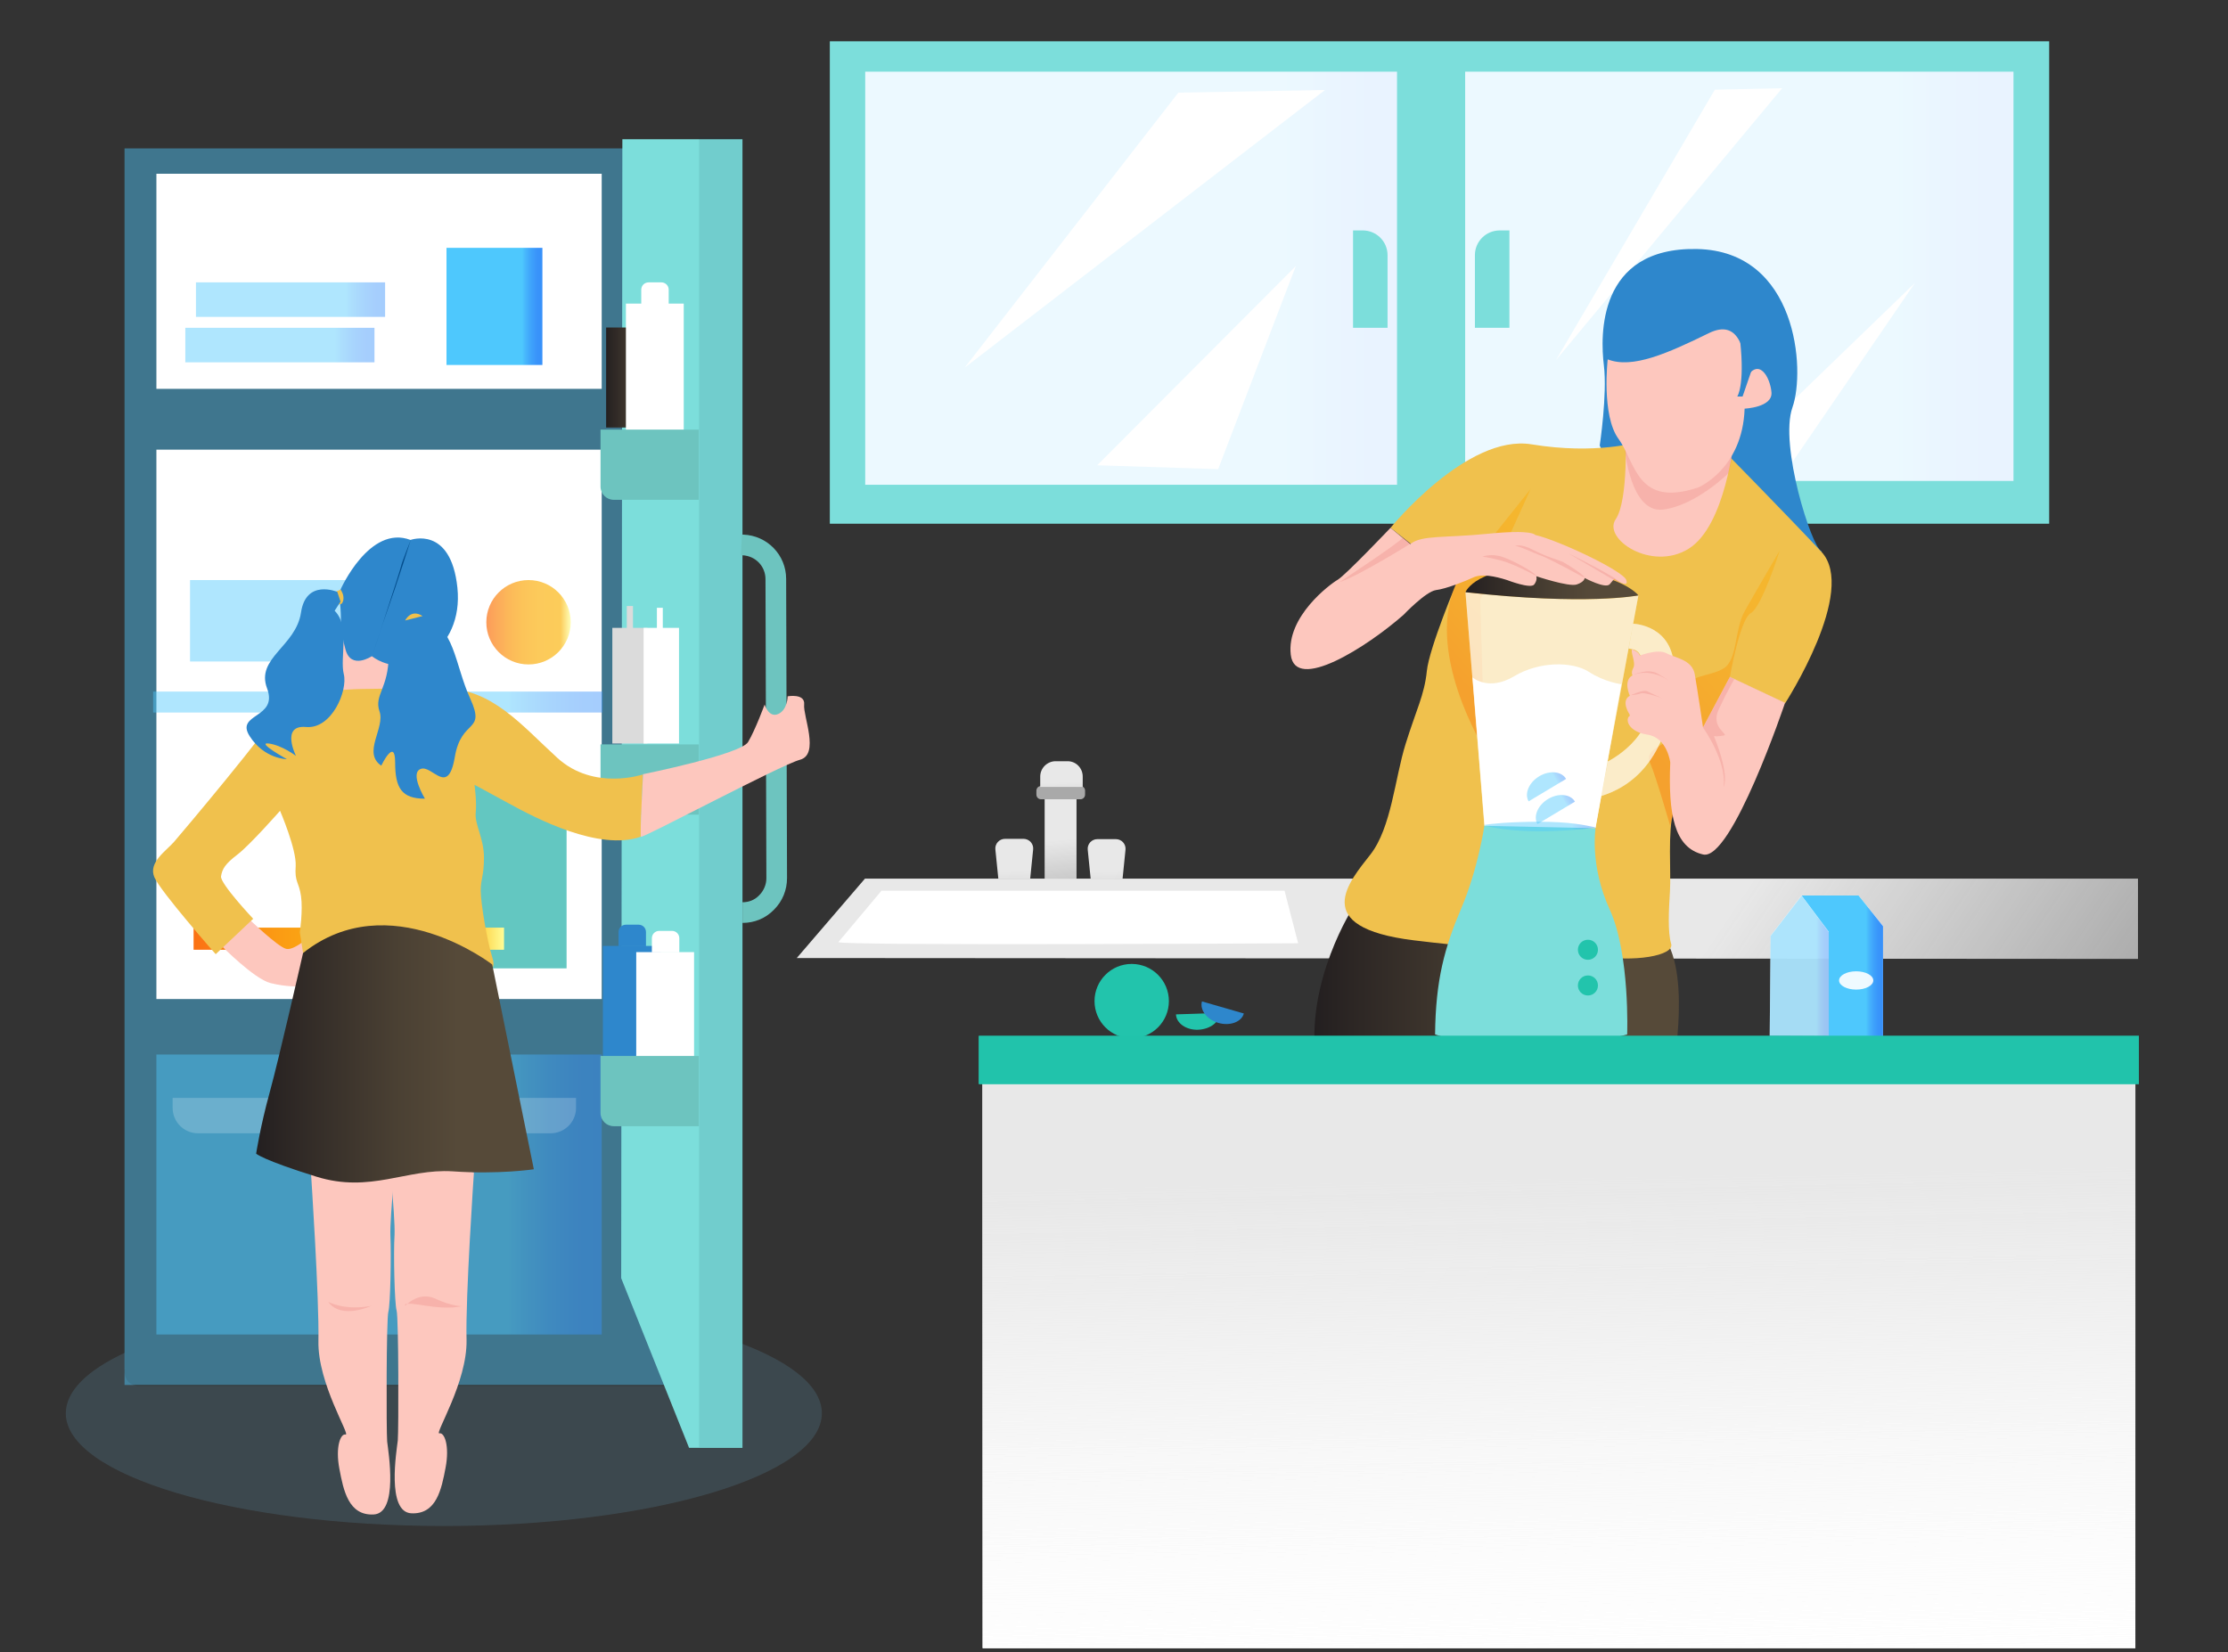 <svg xmlns="http://www.w3.org/2000/svg" id="Layer_1" x="0" y="0" viewBox="0 0 755 560" xml:space="preserve"><rect x="0" y="0" width="755" height="560" fill="#333333" stroke="none"/><style>.st2{fill:#7cdedb}.st3{fill:#fff}.st8{fill:#2e87cc}.st9{fill:#f0c14d}.st12{fill:#fdc7be}.st13{opacity:.45;fill:#fff}.st16{opacity:.24;fill:#e6746f;enable-background:new}.st17{fill:#22c4ac}.st23{fill:#6dc4bf}.st30{opacity:.91;fill:#fff}</style><path d="M246.3 453.6c.2 3 .3 6 .3 9.1 1.2 2.9-.2 7-4.3 7H46.9c-3.6 0-5.1-3.2-4.6-6v-5.2c-12.7 5.9-20 13-20 20.5 0 21.1 57.4 38.2 128.1 38.2 70.8 0 128.1-17.1 128.1-38.2 0-9.8-12.2-18.7-32.2-25.4z" opacity=".19" fill="#67a3c7"></path><linearGradient id="SVGID_1_" gradientUnits="userSpaceOnUse" x1="557.541" y1="351.78" x2="840.13" y2="541.622"><stop offset="0" stop-color="#e8e8e8"></stop><stop offset=".507" stop-color="#f6f6f6" stop-opacity=".491"></stop><stop offset=".997" stop-color="#fff" stop-opacity="0"></stop></linearGradient><path fill="url(#SVGID_1_)" d="M724.5 325l-454.5-.3 23.1-26.9h431.4z"></path><path class="st2" d="M281.2 14h413.2v163.5H281.2z"></path><path class="st3" d="M293.2 24.3h180.2v140H293.2z"></path><linearGradient id="SVGID_2_" gradientUnits="userSpaceOnUse" x1="293.228" y1="94.318" x2="473.471" y2="94.318"><stop offset=".788" stop-color="#4ec8fd"></stop><stop offset=".827" stop-color="#47b6fc"></stop><stop offset=".887" stop-color="#3ea1fb"></stop><stop offset=".945" stop-color="#3994fa"></stop><stop offset="1" stop-color="#3790fa"></stop></linearGradient><path opacity=".11" fill="url(#SVGID_2_)" d="M293.2 24.3h180.2v140H293.2z"></path><path class="st3" d="M496.5 24.3h185.8V163H496.5z"></path><linearGradient id="SVGID_3_" gradientUnits="userSpaceOnUse" x1="496.465" y1="93.66" x2="682.269" y2="93.66"><stop offset=".788" stop-color="#4ec8fd"></stop><stop offset=".827" stop-color="#47b6fc"></stop><stop offset=".887" stop-color="#3ea1fb"></stop><stop offset=".945" stop-color="#3994fa"></stop><stop offset="1" stop-color="#3790fa"></stop></linearGradient><path opacity=".11" fill="url(#SVGID_3_)" d="M496.5 24.3h185.8V163H496.5z"></path><path class="st3" d="M399.3 31.4l-72.4 93.2L449 30.5zm-27.5 126.3l67.3-67.5-26.3 68.8zM581.1 30.4L527.3 122l76.6-92.1zm25.6 127.2l42.2-61.7-65 62.8z"></path><linearGradient id="SVGID_4_" gradientUnits="userSpaceOnUse" x1="70.499" y1="259.979" x2="304.606" y2="259.369"><stop offset=".788" stop-color="#4ec8fd"></stop><stop offset=".827" stop-color="#47b6fc"></stop><stop offset=".887" stop-color="#3ea1fb"></stop><stop offset=".945" stop-color="#3994fa"></stop><stop offset="1" stop-color="#3790fa"></stop></linearGradient><path opacity=".45" fill="url(#SVGID_4_)" d="M42.2 50.3h187.1v419.1H42.2z"></path><linearGradient id="SVGID_5_" gradientUnits="userSpaceOnUse" x1="445.423" y1="340.214" x2="568.944" y2="340.214"><stop offset="0" stop-color="#231f20"></stop><stop offset=".1" stop-color="#2c2624"></stop><stop offset=".502" stop-color="#4a4033"></stop><stop offset=".728" stop-color="#564a39"></stop></linearGradient><path d="M458.7 307.3s-16.6 25.4-12.7 52.3c3.9 26.9 120.3 6.4 120.3 6.4s7.3-34.7-2.4-48.4c-9.8-13.7-105.2-10.3-105.2-10.3z" fill="url(#SVGID_5_)"></path><path class="st8" d="M542.1 151s2.6-17.3 1.4-27.2c-1.2-9.8-2.3-40.1 31.6-39.4s36.8 41 32.3 53.7c-4.5 12.7 6.5 47.3 9.8 48.7S566.8 206 566.8 206l-24.7-55z"></path><path class="st9" d="M555.2 149.8s-14.3 4.4-36.2.8c-21.9-3.6-47.8 28.3-47.8 28.3l22.7 17.9s-9.6 22.7-10.4 30.7c-.8 8-3.6 13.1-7.2 24.7-3.6 11.5-4.8 28.3-11.9 37.4s-21.1 24.7 14.7 29.1c35.8 4.4 49 2.8 61.7 5.2s26.7 0 25.5-4c-1.2-4-.8-11.5-.4-17.9.4-6.4-.8-20.3 1.2-27.1 2-6.8 10.8-30.7 13.1-33.8 2.4-3.2 6-11.5 6-11.5l18.7 8.8s24.7-38.2 12.3-51.4c-12.3-13.1-34.2-35.4-34.2-35.4l-27.8-1.8z"></path><linearGradient id="SVGID_6_" gradientUnits="userSpaceOnUse" x1="559.899" y1="254.856" x2="662.557" y2="164.611"><stop offset="0" stop-color="#fd7101"></stop><stop offset=".225" stop-color="#fd8e01"></stop><stop offset=".458" stop-color="#fda400"></stop><stop offset=".68" stop-color="#fdb100"></stop><stop offset=".88" stop-color="#fdb600"></stop><stop offset="1" stop-color="#fffd8d"></stop></linearGradient><path d="M586.2 229.5s3.4-19.7 7.1-21.7c3.7-2 9.8-21.2 9.8-21.2s-8.1 13.8-11.8 20.4c-3.7 6.5-2.4 16.7-7.3 19.6-4.9 2.9-12.6 2-12.6 7.7s.4 12.2-3.3 15.1c-3.7 2.9-11 4.5-9 9S566 280 566 280s.4-3.7 2.9-7.3c2.4-3.9 17.3-43.2 17.3-43.2z" opacity=".4" fill="url(#SVGID_6_)"></path><linearGradient id="SVGID_7_" gradientUnits="userSpaceOnUse" x1="491.572" y1="226.782" x2="571.872" y2="156.191"><stop offset="0" stop-color="#fd7101"></stop><stop offset=".225" stop-color="#fd8e01"></stop><stop offset=".458" stop-color="#fda400"></stop><stop offset=".68" stop-color="#fdb100"></stop><stop offset=".88" stop-color="#fdb600"></stop><stop offset="1" stop-color="#fffd8d"></stop></linearGradient><path d="M493.9 196.8l24.8-31.1-17.1 37.6 1.5 50.7s-21-33.6-9.2-57.2z" opacity=".4" fill="url(#SVGID_7_)"></path><path class="st3" d="M499 229.6s5.4 4.8 14.1-.4 19.9-5 25.3-1.5c5.4 3.5 11 4.2 11 4.2l-8.7 48.7s-24.2 2.4-37.6-.7l-4.1-50.3z"></path><path class="st12" d="M550.8 145.9s1.2 23.5-3.3 30.1 12.1 17.8 24.7 10 15.4-37.2 15.4-37.2l-36.8-2.9z"></path><path class="st13" d="M496.6 200.7s38 4.6 58.6 1.1l-14.6 78.8s-22.7 3.2-37.6-.7l-6.4-79.2z"></path><path class="st13" d="M553.4 211.4s13.7.3 13.9 15.4c.2 15.1-4.4 36.7-24.7 43l2.2-11.7s16.4-8 14.1-22.8c-2.3-14.9-3.3-14.9-7-15.5l1.5-8.4z"></path><path class="st13" d="M496.6 200.7s38 4.6 58.6 1.1l-14.6 78.8s-22.7 3.2-37.6-.7l-6.4-79.2z"></path><path class="st2" d="M503 279.9s-2.1 14.5-7.8 27.9c-5.7 13.4-8.7 24.3-8.9 42.8 0 0 28.2 9.9 65.1 0 0 0 1-27.2-5.9-42.3-6.9-15.1-4.8-27.6-4.8-27.6l-37.7-.8z"></path><linearGradient id="SVGID_8_" gradientUnits="userSpaceOnUse" x1="496.633" y1="197.763" x2="555.229" y2="197.763"><stop offset="0" stop-color="#231f20"></stop><stop offset=".1" stop-color="#2c2624"></stop><stop offset=".502" stop-color="#4a4033"></stop><stop offset=".728" stop-color="#564a39"></stop></linearGradient><path d="M496.6 200.7s3.7-9.4 28.4-8c24.7 1.4 30.2 9.1 30.2 9.1s-17.8 3.5-58.6-1.1z" fill="url(#SVGID_8_)"></path><linearGradient id="SVGID_9_" gradientUnits="userSpaceOnUse" x1="502.896" y1="280.193" x2="540.681" y2="280.193"><stop offset=".788" stop-color="#4ec8fd"></stop><stop offset=".827" stop-color="#47b6fc"></stop><stop offset=".887" stop-color="#3ea1fb"></stop><stop offset=".945" stop-color="#3994fa"></stop><stop offset="1" stop-color="#3790fa"></stop></linearGradient><path d="M502.9 279.6l.1.2c14.9 3.9 37.6.7 37.6.7v-.1c-3.4-.7-8.4-1.9-19.5-1.9-10.5.1-15.7.7-18.2 1.1z" opacity=".45" fill="url(#SVGID_9_)"></path><path class="st13" d="M553.4 211.4s13.7.3 13.9 15.4c.2 15.1-4.4 36.7-24.7 43l2.2-11.7s16.4-8 14.1-22.8c-2.3-14.9-3.3-14.9-7-15.5l1.5-8.4z"></path><path class="st12" d="M552.3 242.6c-1.7 1-.7 5.4 6 6.4s7.7 9.4 7.7 9.4c-.7 17.5 1.3 28.9 11.1 31.2 9.7 2.4 27.8-51.4 27.8-51.4l-18.7-8.8-9.1 17.1s-1.9-12.9-2.8-18c-.9-5-6.7-5.5-9.6-7.1s-9 .8-9 .8c-.4-1.4-2.6-2.1-2.6-2.1-.7.7 1.3 4.5.4 6.2-.9 1.7-.3 2.6-.3 2.6-3.3 1.8-.9 6.9-.9 6.9-3.2 1.8-.1 6.3-.1 6.3m-81-63.2s-15.3 16.1-17.9 17.6-17.4 12.5-15.9 25.4c1.5 12.9 25.8-2.6 38.2-13.5 0 0 7.5-7.9 11-8.4 3.4-.4 9.9-3 12.7-4.3s7.3-.4 11.4.9c0 0 8 3.1 9.2 1.5s.7-2.8.7-2.8 11 3.7 13.7 2.8c2.7-.9 2.7-2.2 2.7-2.2s7.1 3.8 8.5 2.1l1.5-1.8s5.2 3.5 4.1.4c-1-3.1-23-13.5-30.9-15.3 0 0-.7-1.9-15.9-.4-15.2 1.5-22.5.4-26.4 3.5l-6.7-5.5z"></path><path class="st16" d="M477.9 184.3s-18 11.2-24 13c0 0 20.2-13.3 21.5-15.1l2.5 2.1zm108.3 45.2l-9.1 17.1s8.1 11.2 7 20.2c0 0 2.2-3.7-3.3-17.3 0 0 1.3.2 3.3-.2 2-.4-4.6-2.6-1.7-8.8 2.9-6.3 5.3-10.3 5.3-10.3l-1.5-.7zm-32.7-.8s4.9-2.3 8.2-.4 3.6 2.3 3.6 2.3-5.5-4.2-11.8-1.9zm-.8 6.9s4.2-2 5.5-1.3 5 2.3 5 2.3-6-2.1-7.2-1.6c-1.2.5-3.3.6-3.3.6z"></path><path class="st17" d="M413.3 343.3c.1 3-3.1 5.5-7.2 5.7s-7.5-2.2-7.6-5.2l14.8-.5z"></path><path class="st8" d="M421.5 343.5c-.8 2.9-4.7 4.3-8.6 3.2s-6.4-4.4-5.6-7.3l14.2 4.1z"></path><linearGradient id="SVGID_10_" gradientUnits="userSpaceOnUse" x1="872.878" y1="91.287" x2="887.66" y2="91.287" gradientTransform="rotate(-30.843 1032.818 824.344)"><stop offset=".788" stop-color="#4ec8fd"></stop><stop offset=".827" stop-color="#47b6fc"></stop><stop offset=".887" stop-color="#3ea1fb"></stop><stop offset=".945" stop-color="#3994fa"></stop><stop offset="1" stop-color="#3790fa"></stop></linearGradient><path d="M521 279.3c-1.5-2.6.1-6.4 3.6-8.5 3.5-2.1 7.6-1.7 9.1.9l-12.7 7.6z" opacity=".45" fill="url(#SVGID_10_)"></path><linearGradient id="SVGID_11_" gradientUnits="userSpaceOnUse" x1="874.177" y1="83.129" x2="888.958" y2="83.129" gradientTransform="rotate(-30.843 1032.818 824.344)"><stop offset=".788" stop-color="#4ec8fd"></stop><stop offset=".827" stop-color="#47b6fc"></stop><stop offset=".887" stop-color="#3ea1fb"></stop><stop offset=".945" stop-color="#3994fa"></stop><stop offset="1" stop-color="#3790fa"></stop></linearGradient><path d="M518 271.6c-1.5-2.6.1-6.4 3.6-8.5 3.5-2.1 7.6-1.7 9.1.9l-12.7 7.6z" opacity=".45" fill="url(#SVGID_11_)"></path><path class="st3" d="M53 58.9h150.9v72.9H53z"></path><linearGradient id="SVGID_12_" gradientUnits="userSpaceOnUse" x1="53.009" y1="404.833" x2="203.929" y2="404.833"><stop offset=".788" stop-color="#4ec8fd"></stop><stop offset=".827" stop-color="#47b6fc"></stop><stop offset=".887" stop-color="#3ea1fb"></stop><stop offset=".945" stop-color="#3994fa"></stop><stop offset="1" stop-color="#3790fa"></stop></linearGradient><path opacity=".45" fill="url(#SVGID_12_)" d="M53 357.4h150.9v94.9H53z"></path><path class="st3" d="M53 152.4h150.9v186.2H53z"></path><path fill="#63c7c1" d="M147.9 261.6H192v66.6h-44.1z"></path><path class="st2" d="M251.6 490.7h-18.1l-23-57.5.4-386h40.7z"></path><path opacity=".1" fill="#123247" d="M236.9 46.4h14.7v444.1h-14.7z"></path><path class="st23" d="M236.8 276.1H208c-2.5 0-4.5-2-4.5-4.5v-19.3h33.3v23.8z"></path><linearGradient id="SVGID_13_" gradientUnits="userSpaceOnUse" x1="62.831" y1="116.932" x2="126.918" y2="116.932"><stop offset=".788" stop-color="#4ec8fd"></stop><stop offset=".827" stop-color="#47b6fc"></stop><stop offset=".887" stop-color="#3ea1fb"></stop><stop offset=".945" stop-color="#3994fa"></stop><stop offset="1" stop-color="#3790fa"></stop></linearGradient><path opacity=".45" fill="url(#SVGID_13_)" d="M62.8 111.1h64.1v11.7H62.8z"></path><linearGradient id="SVGID_14_" gradientUnits="userSpaceOnUse" x1="66.441" y1="101.587" x2="130.528" y2="101.587"><stop offset=".788" stop-color="#4ec8fd"></stop><stop offset=".827" stop-color="#47b6fc"></stop><stop offset=".887" stop-color="#3ea1fb"></stop><stop offset=".945" stop-color="#3994fa"></stop><stop offset="1" stop-color="#3790fa"></stop></linearGradient><path opacity=".45" fill="url(#SVGID_14_)" d="M66.4 95.7h64.1v11.7H66.4z"></path><linearGradient id="SVGID_15_" gradientUnits="userSpaceOnUse" x1="205.386" y1="127.952" x2="225.987" y2="127.952"><stop offset="0" stop-color="#231f20"></stop><stop offset=".1" stop-color="#2c2624"></stop><stop offset=".502" stop-color="#4a4033"></stop><stop offset=".728" stop-color="#564a39"></stop></linearGradient><path fill="url(#SVGID_15_)" d="M205.4 111H226v33.9h-20.6z"></path><linearGradient id="SVGID_16_" gradientUnits="userSpaceOnUse" x1="151.289" y1="103.844" x2="183.784" y2="103.844"><stop offset=".788" stop-color="#4ec8fd"></stop><stop offset=".827" stop-color="#47b6fc"></stop><stop offset=".887" stop-color="#3ea1fb"></stop><stop offset=".945" stop-color="#3994fa"></stop><stop offset="1" stop-color="#3790fa"></stop></linearGradient><path fill="url(#SVGID_16_)" d="M151.3 84h32.5v39.7h-32.5z"></path><path class="st3" d="M212.1 102.9h19.6v50.5h-19.6z"></path><path class="st3" d="M226.6 103h-9.3v-4.8c0-1.4 1.1-2.5 2.5-2.5h4.3c1.4 0 2.5 1.1 2.5 2.5v4.8z"></path><path class="st8" d="M204.3 320.6h19.6v50.5h-19.6z"></path><path class="st8" d="M218.9 320.7h-9.3v-4.8c0-1.4 1.1-2.5 2.5-2.5h4.3c1.4 0 2.5 1.1 2.5 2.5v4.8z"></path><path class="st3" d="M215.6 322.7h19.6v50.5h-19.6z"></path><path class="st3" d="M230.2 322.8h-9.3V318c0-1.4 1.1-2.5 2.5-2.5h4.3c1.4 0 2.5 1.1 2.5 2.5v4.8z"></path><path class="st23" d="M236.8 169.4H208c-2.5 0-4.5-2-4.5-4.5v-19.3h33.3v23.8zm0 212.3H208c-2.5 0-4.5-2-4.5-4.5v-19.3h33.3v23.8zm14.8-68.9v-7c2.2 0 4.2-.8 5.7-2.4 1.5-1.5 2.4-3.6 2.4-5.7l-.3-101.4c0-4.4-3.4-7.9-7.8-8.1h-.5l.3-7h.5c8.1.3 14.5 6.9 14.5 15l.3 101.4c0 4-1.5 7.8-4.4 10.7-2.9 3-6.7 4.5-10.7 4.5z"></path><path d="M186.6 384.1H67.1c-4.8 0-8.6-3.9-8.6-8.6v-3.4h136.7v3.4c0 4.8-3.9 8.6-8.6 8.6z" opacity=".2" fill="#fff"></path><linearGradient id="SVGID_17_" gradientUnits="userSpaceOnUse" x1="51.92" y1="237.94" x2="204.227" y2="237.94"><stop offset=".788" stop-color="#4ec8fd"></stop><stop offset=".827" stop-color="#47b6fc"></stop><stop offset=".887" stop-color="#3ea1fb"></stop><stop offset=".945" stop-color="#3994fa"></stop><stop offset="1" stop-color="#3790fa"></stop></linearGradient><path opacity=".45" fill="url(#SVGID_17_)" d="M51.9 234.4h152.3v7.1H51.9z"></path><circle class="st17" cx="383.5" cy="339.3" r="12.6"></circle><path class="st30" d="M629.8 303.5h-19.3L600 317.1l-.3 34c1 0 19.7.1 20 .1h18.4v-37.4l-8.3-10.3z"></path><linearGradient id="SVGID_18_" gradientUnits="userSpaceOnUse" x1="599.676" y1="327.403" x2="619.718" y2="327.403"><stop offset=".788" stop-color="#4ec8fd"></stop><stop offset=".827" stop-color="#47b6fc"></stop><stop offset=".887" stop-color="#3ea1fb"></stop><stop offset=".945" stop-color="#3994fa"></stop><stop offset="1" stop-color="#3790fa"></stop></linearGradient><path d="M599.7 351.2l.3-34 10.5-13.6 9.2 12.3v35.5c0-.1-19-.2-20-.2z" opacity=".45" fill="url(#SVGID_18_)"></path><linearGradient id="SVGID_19_" gradientUnits="userSpaceOnUse" x1="610.492" y1="327.416" x2="638.135" y2="327.416"><stop offset=".788" stop-color="#4ec8fd"></stop><stop offset=".827" stop-color="#47b6fc"></stop><stop offset=".887" stop-color="#3ea1fb"></stop><stop offset=".945" stop-color="#3994fa"></stop><stop offset="1" stop-color="#3790fa"></stop></linearGradient><path fill="url(#SVGID_19_)" d="M610.5 303.5h19.3l8.3 10.4v37.4h-18.4v-35.5z"></path><ellipse class="st30" cx="629" cy="332.3" rx="5.8" ry="3.1"></ellipse><circle class="st17" cx="538.1" cy="321.9" r="3.4"></circle><circle class="st17" cx="538.1" cy="334" r="3.4"></circle><linearGradient id="SVGID_20_" gradientUnits="userSpaceOnUse" x1="64.408" y1="210.395" x2="145.444" y2="210.395"><stop offset=".788" stop-color="#4ec8fd"></stop><stop offset=".827" stop-color="#47b6fc"></stop><stop offset=".887" stop-color="#3ea1fb"></stop><stop offset=".945" stop-color="#3994fa"></stop><stop offset="1" stop-color="#3790fa"></stop></linearGradient><path opacity=".45" fill="url(#SVGID_20_)" d="M64.4 196.6h81v27.6h-81z"></path><linearGradient id="SVGID_21_" gradientUnits="userSpaceOnUse" x1="164.782" y1="210.855" x2="193.329" y2="210.855"><stop offset="0" stop-color="#fb7114"></stop><stop offset=".11" stop-color="#fb8414"></stop><stop offset=".27" stop-color="#fb9b13"></stop><stop offset=".43" stop-color="#fbab13"></stop><stop offset=".62" stop-color="#fbb415"></stop><stop offset=".88" stop-color="#fbb714"></stop><stop offset="1" stop-color="#fffd96"></stop></linearGradient><circle cx="179.1" cy="210.9" r="14.3" opacity=".7" fill="url(#SVGID_21_)"></circle><linearGradient id="SVGID_22_" gradientUnits="userSpaceOnUse" x1="65.616" y1="318.147" x2="170.827" y2="318.147"><stop offset="0" stop-color="#fb7114"></stop><stop offset=".11" stop-color="#fb8414"></stop><stop offset=".27" stop-color="#fb9b13"></stop><stop offset=".43" stop-color="#fbab13"></stop><stop offset=".62" stop-color="#fbb415"></stop><stop offset=".88" stop-color="#fbb714"></stop><stop offset="1" stop-color="#fffd96"></stop></linearGradient><path fill="url(#SVGID_22_)" d="M65.6 314.4h105.2v7.5H65.6z"></path><path class="st12" d="M117.8 213.4l-8.1 24s20.8 2.8 26.4-1.1l-7.8-29.2-10.5 6.3zM75 320.5s11.1 11.3 16.7 12.7c5.6 1.4 9.9 1.1 9.9 1.1l4.6-18s-6.3 6-9.2 5.3-12.7-10.2-12.7-10.2l-9.3 9.1z"></path><path class="st8" d="M115.4 199.8s9.8-22.1 23.7-16.8c0 0 13.7-5 15.9 16.2s-17 32.1-29 23.2c0 0-7 4.7-8.9-2.2-2-7-1.4-10.3-1.7-13.7s0-6.7 0-6.7z"></path><path class="st9" d="M123.8 233.5s-25.4 0-28.9 6.7-33.1 41.9-35.9 45.1-8.8 7-6.7 12c2.1 4.9 20.8 26.1 20.8 26.1l12.7-12s-11.3-12-10.9-14.4c.4-2.5 1.4-4.2 5.6-7.4 4.2-3.2 14.4-14.8 14.4-14.8s5.6 13 5.3 18.7c-.4 5.6 1.1 5.3 1.8 10.2.7 4.9-.4 12.3-.4 12.3l1.1 7s40.2-4.9 51.4 1.4c11.3 6.3 14.4 5.3 12.7 0s-3.9-18.3-3.9-22.5 1.1-4.9 1.1-11.3-3.2-11.3-2.8-15.1-.4-9.5-.4-9.5 2.1 1.1 11.6 6.3 30.6 16.2 44.7 11.3l.7-21.1s-16.6 5.6-28.9-5.6-22.2-23.6-38.8-23.6-26.3.2-26.3.2z"></path><path class="st12" d="M131.2 385.7s2.8 26.4 2.5 32.8c-.4 6.3 0 23.3.7 25.7.7 2.5.7 40.5.4 44-.4 3.5-3.9 24.3 4.6 24.7 8.5.4 10.2-8.1 11.6-15.5 1.4-7.4-.4-12-2.1-11.6-1.8.4 9.5-17.3 9.2-31.7-.4-14.4 2.5-56.7 2.5-56.7l-29.4-11.7z"></path><path class="st12" d="M134.8 386.1s-2.8 26.4-2.5 32.8 0 23.3-.7 25.7c-.7 2.5-.7 40.5-.4 44 .4 3.5 3.9 24.3-4.6 24.7s-10.2-8.1-11.6-15.5c-1.4-7.4.4-12 2.1-11.6 1.8.4-9.5-17.3-9.2-31.7s-2.5-56.7-2.5-56.7l29.4-11.7z"></path><linearGradient id="SVGID_23_" gradientUnits="userSpaceOnUse" x1="86.835" y1="357.15" x2="180.898" y2="357.15"><stop offset="0" stop-color="#231f20"></stop><stop offset=".1" stop-color="#2c2624"></stop><stop offset=".502" stop-color="#4a4033"></stop><stop offset=".728" stop-color="#564a39"></stop></linearGradient><path d="M102.7 323s-8.1 35.6-11.3 47.2c-3.2 11.6-4.6 20.8-4.6 20.8s2.1 2.1 20.4 7.8 30.6-2.8 46.2-1.8c15.5 1.1 27.5-.7 27.5-.7l-14.1-69.4s-34.9-27.1-64.1-3.9z" fill="url(#SVGID_23_)"></path><path class="st9" d="M137.3 210.3s1.9-4.1 5.9-1.5l-5.9 1.5zm-23.4-9.8s1.1 3.2.8 4.4l1.1-.3s1.6-1.8-.4-4.8l-1.5.7z"></path><path d="M139.2 183s-4.7 14.9-7.4 22.4c-2.7 7.5-5.7 17-5.7 17s9.6-29.3 9.8-30.5 3.3-8.9 3.3-8.9z" fill="#034d8c"></path><path class="st8" d="M143.4 210.1s-11.7.8-11.7 12-5 13.4-3.1 19c2 5.6-5.9 14 .6 18.4 0 0 4.7-9.8 4.7-1.1 0 8.7 2.2 12.3 10.1 12.3 0 0-5.3-8.7-1.4-10.1 3.9-1.4 9.2 9.5 11.5-3.9 2.2-13.4 10.6-8.1 5.3-19.8-5.4-11.7-5.4-25.4-16-26.8zm-29.1-9.5s-10.6-4.5-12.3 7c-1.7 11.5-15.4 15.4-11.5 25.7 3.9 10.3-10.9 8.4-5.9 16.2 5 7.8 12.6 7.8 12.6 7.8s-10.6-5.9-6.1-5.3c4.5.6 9.2 4.2 9.2 4.2s-5.3-10.6 3.4-9.8c8.7.8 14.2-12.3 12.8-17.9s2.2-16.2-3.1-21.5l2-3.1-1.1-3.3z"></path><path class="st12" d="M217.9 262.4s33.1-6.7 35.6-10.9 5.6-12.7 5.6-12.7 1.4 4.6 4.6 3.2c3.2-1.4 3.2-6 3.2-6s6-1.1 5.6 2.8c-.4 3.9 5.3 16.9-1.4 18.7-6.7 1.8-53.5 26.8-53.9 26.1-.4-.8.7-21.2.7-21.2z"></path><path class="st3" d="M333 366.4h390.6v192.2H333z"></path><path class="st3" d="M333 366.4h390.6v192.2H333z"></path><linearGradient id="SVGID_24_" gradientUnits="userSpaceOnUse" x1="526.945" y1="399.204" x2="530.846" y2="590.346"><stop offset="0" stop-color="#e8e8e8"></stop><stop offset=".507" stop-color="#f6f6f6" stop-opacity=".491"></stop><stop offset=".997" stop-color="#fff" stop-opacity="0"></stop></linearGradient><path fill="url(#SVGID_24_)" d="M333 366.4h390.6v192.2H333z"></path><linearGradient id="SVGID_25_" gradientUnits="userSpaceOnUse" x1="526.945" y1="399.204" x2="530.846" y2="590.346"><stop offset="0" stop-color="#e8e8e8"></stop><stop offset=".507" stop-color="#f6f6f6" stop-opacity=".491"></stop><stop offset=".997" stop-color="#fff" stop-opacity="0"></stop></linearGradient><path fill="url(#SVGID_25_)" d="M333 366.4h390.6v192.2H333z"></path><path class="st17" d="M331.7 351.1h393.1v16.3H331.7z"></path><path class="st17" d="M331.7 351.1h393.1v16.3H331.7z"></path><path opacity=".11" fill="#22c4ac" d="M331.7 351.1h393.1v16.3H331.7z"></path><path class="st2" d="M470.2 111.1h-11.7v-33h3.3c4.6 0 8.4 3.7 8.4 8.4v24.6zm29.6 0h11.7v-33h-3.3c-4.6 0-8.4 3.7-8.4 8.4v24.6z"></path><path class="st3" d="M284.1 319.3l14.6-17.4h136.6l4.6 17.8s-155.8.9-155.8-.4z"></path><linearGradient id="SVGID_26_" gradientUnits="userSpaceOnUse" x1="359.608" y1="284.644" x2="366.397" y2="356.156"><stop offset="0" stop-color="#e8e8e8"></stop><stop offset=".507" stop-color="#f6f6f6" stop-opacity=".491"></stop><stop offset=".997" stop-color="#fff" stop-opacity="0"></stop></linearGradient><path fill="url(#SVGID_26_)" d="M354 266.5h10.8v31.4H354z"></path><path d="M366.1 270.9h-13.3c-.9 0-1.6-.7-1.6-1.6V268c0-.9.7-1.6 1.6-1.6h13.3c.9 0 1.6.7 1.6 1.6v1.3c0 .9-.7 1.6-1.6 1.6z" fill="#a9a9a9"></path><linearGradient id="SVGID_27_" gradientUnits="userSpaceOnUse" x1="359.425" y1="256.29" x2="361" y2="305.127"><stop offset=".182" stop-color="#e8e8e8"></stop><stop offset=".597" stop-color="#f6f6f6" stop-opacity=".491"></stop><stop offset=".997" stop-color="#fff" stop-opacity="0"></stop></linearGradient><path d="M361.8 258h-4.1c-2.8 0-5.2 2.3-5.2 5.2v3.5h14.4v-3.5c0-2.9-2.3-5.2-5.1-5.2z" fill="url(#SVGID_27_)"></path><path class="st16" d="M550.6 152.3s1.9 21.8 13 20.4c11.1-1.4 22.1-12.3 22.1-12.3s1.2-4.3 1.2-5.9-36.3-2.2-36.3-2.2z"></path><linearGradient id="SVGID_28_" gradientUnits="userSpaceOnUse" x1="343.514" y1="281.647" x2="345.935" y2="356.698"><stop offset=".182" stop-color="#e8e8e8"></stop><stop offset=".597" stop-color="#f6f6f6" stop-opacity=".491"></stop><stop offset=".997" stop-color="#fff" stop-opacity="0"></stop></linearGradient><path d="M349.1 297.8h-10.8l-1-9.9c-.2-1.9 1.3-3.6 3.3-3.6h6.2c2 0 3.5 1.7 3.3 3.6l-1 9.9z" fill="url(#SVGID_28_)"></path><linearGradient id="SVGID_29_" gradientUnits="userSpaceOnUse" x1="374.783" y1="281.807" x2="377.204" y2="356.858"><stop offset=".182" stop-color="#e8e8e8"></stop><stop offset=".597" stop-color="#f6f6f6" stop-opacity=".491"></stop><stop offset=".997" stop-color="#fff" stop-opacity="0"></stop></linearGradient><path d="M380.4 297.9h-10.8l-1-9.9c-.2-1.9 1.3-3.6 3.3-3.6h6.2c2 0 3.5 1.7 3.3 3.6l-1 9.9z" fill="url(#SVGID_29_)"></path><path class="st12" d="M544.8 121.8s-2.2 19 3.7 27c5.8 8 6.2 23.4 27 16.4 0 0 15-6.2 15.7-26.7 0 0 9.5-.4 9.1-5.5s-4.4-12.4-8.8-4.4c0 0 .6-8.9-2.5-13.8-1.8-2.9-4.8-4.4-9.9-1.9-13.9 6.8-25.9 12.2-34.3 8.9z"></path><path class="st8" d="M588.7 134.4s2.6-3.6 1-18.7l7 .7-6.2 18h-1.8z"></path><path class="st16" d="M520.6 195.2s-7.5-4.1-12.2-5.3c-4.7-1.2-6.1-1.2-6.1-1.2s2.9-1.3 7 .1c4 1.4 11 5.4 11.3 6.4zm16.3.6s-12.3-6.7-14.7-7.5-7.8-3.5-8.8-3.2c0 0 1.6-1.1 6.2 1.3 4.6 2.4 8.6 3.4 9.9 4 1.3.7 7.4 4.4 7.4 5.4z"></path><path fill="#dbdbdb" d="M214.5 212.8v-7.4h-2.1v7.4h-4.9V252h11.9v-39.2z"></path><path class="st16" d="M546.7 196.5l-15.3-9s17.5 8.6 17.5 10l-2.2-1z"></path><path class="st3" d="M224.6 212.8V206h-2v6.8h-4.5V252h12v-39.2z"></path><path class="st16" d="M137.4 442.5s4.5-4.9 10-2.4c5.5 2.6 9 2.6 9 2.6s-3.9 1.2-12.4-.2c-8.4-1.4-6.6 0-6.6 0zm-26.2-1.3s5.3 3.1 14.6 1.4c0 0-10.2 4.8-14.6-1.4z"></path></svg>